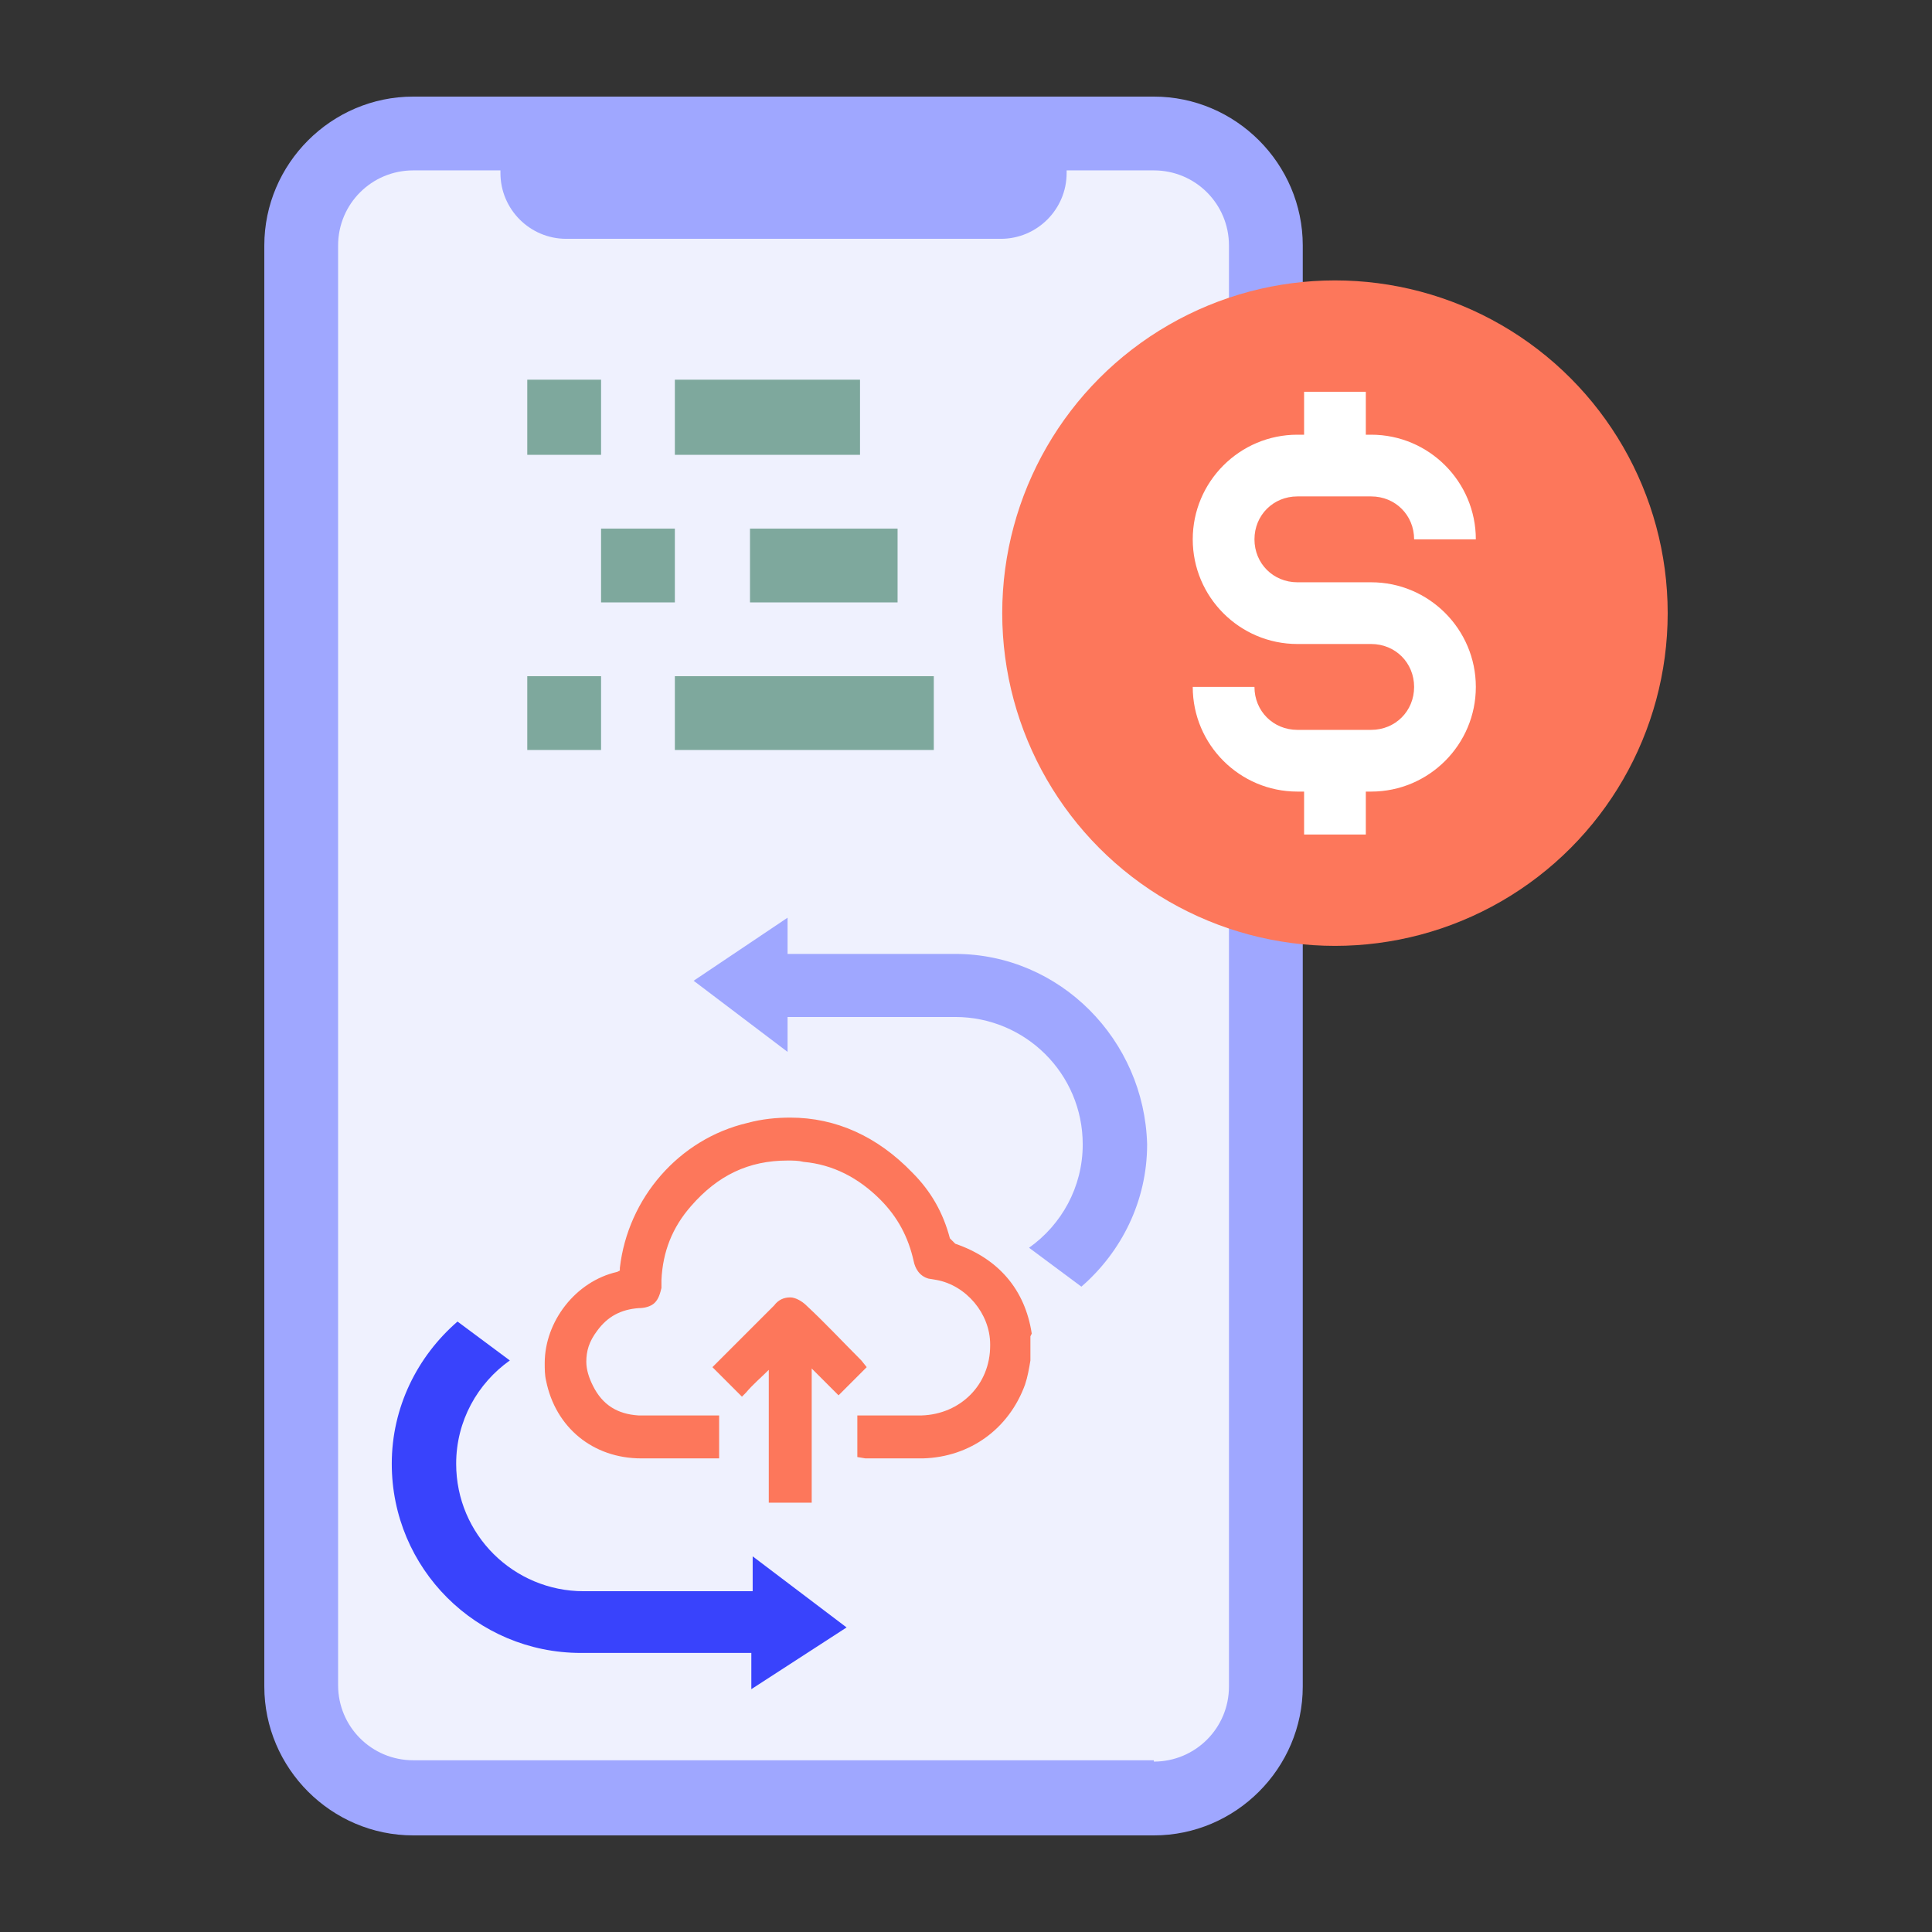 <?xml version="1.0" encoding="utf-8"?>
<!-- Generator: Adobe Illustrator 28.1.0, SVG Export Plug-In . SVG Version: 6.00 Build 0)  -->
<svg version="1.1" id="Layer_1" xmlns="http://www.w3.org/2000/svg" xmlns:xlink="http://www.w3.org/1999/xlink" x="0px" y="0px"
	 viewBox="0 0 144 144" style="enable-background:new 0 0 144 144;" xml:space="preserve">
<rect x="0" y="0" width="144" height="144" fill="#333333" stroke="none"/>
<style type="text/css">
	.st0{fill:#EFF1FE;}
	.st1{fill:#9FA7FF;}
	.st2{fill:#FD775B;}
	.st3{fill:#FFFFFF;}
	.st4{fill:#3943FC;}
	.st5{fill:#7EA89D;}
</style>
<g>
	<path class="st0" d="M86,134H30.8c-4.6,0-8.4-3.7-8.4-8.4V18.3c0-4.6,3.7-8.4,8.4-8.4H86c4.6,0,8.4,3.7,8.4,8.4v107.4
		C94.4,130.3,90.6,134,86,134z"/>
	<path class="st1" d="M86,134v-2.8H30.8c-3.1,0-5.6-2.5-5.6-5.6V18.3c0-3.1,2.5-5.6,5.6-5.6H86c3.1,0,5.6,2.5,5.6,5.6v107.4
		c0,3.1-2.5,5.6-5.6,5.6V134v2.8c6.1,0,11.1-5,11.1-11.1V18.3c0-6.1-5-11.1-11.1-11.1H30.8c-6.1,0-11.1,5-11.1,11.1v107.4
		c0,6.1,5,11.1,11.1,11.1H86V134z"/>
	<path class="st1" d="M37.3,10v2.9c0,2.7,2.2,4.9,4.9,4.9h32.4c2.7,0,4.9-2.2,4.9-4.9V10H37.3z"/>
	<circle class="st2" cx="99.5" cy="45.7" r="24.8"/>
	<path class="st3" d="M110,40.2c0-4.3-3.5-7.8-7.8-7.8h-5.5c-4.3,0-7.8,3.5-7.8,7.8c0,4.3,3.5,7.8,7.8,7.8h5.5
		c1.8,0,3.2,1.4,3.2,3.2c0,1.8-1.4,3.2-3.2,3.2h-5.5c-1.8,0-3.2-1.4-3.2-3.2h-4.6c0,4.3,3.5,7.8,7.8,7.8h5.5c4.3,0,7.8-3.5,7.8-7.8
		c0-4.3-3.5-7.8-7.8-7.8h-5.5c-1.8,0-3.2-1.4-3.2-3.2c0-1.8,1.4-3.2,3.2-3.2h5.5c1.8,0,3.2,1.4,3.2,3.2H110L110,40.2z"/>
	<polyline class="st3" points="97.2,56.7 97.2,62.2 101.8,62.2 101.8,56.7 	"/>
	<polyline class="st3" points="97.2,29.2 97.2,34.7 101.8,34.7 101.8,29.2 	"/>
	<path class="st1" d="M71.2,71.1H58.7v-2.7l-7,4.7l7,5.3v-2.6h12.5c5.2,0,9.5,4.2,9.5,9.5c0,3.2-1.6,6-4,7.7l3.9,2.9
		c3-2.6,4.9-6.4,4.9-10.6C85.3,77.5,79,71.1,71.2,71.1z"/>
	<path class="st4" d="M63.1,121.3l-7-5.3v2.6H43.5c-5.2,0-9.5-4.2-9.5-9.5c0-3.2,1.6-6,4-7.7l-3.9-2.9c-3,2.6-4.9,6.4-4.9,10.6
		c0,7.8,6.3,14.1,14.1,14.1H56v2.7L63.1,121.3z"/>
	<path class="st2" d="M76.9,99.4L76.9,99.4c-0.5-3.3-2.5-5.6-5.7-6.7l-0.4-0.4c-0.5-1.9-1.4-3.5-2.8-4.9c-2.6-2.7-5.7-4.1-9.1-4.1
		c-1,0-2.1,0.1-3.2,0.4c-5.1,1.2-8.9,5.6-9.5,10.8l0,0.2l-0.2,0.1c-3.1,0.7-5.4,3.7-5.4,6.8c0,0.4,0,0.9,0.1,1.3
		c0.7,3.5,3.5,5.8,7.1,5.8c0.6,0,1.3,0,1.9,0c1,0,2.1,0,3.1,0h0.3h0.5v-0.5c0-0.8,0-1.5,0-2.2v-0.5h-0.8l-0.1,0c-1,0-2,0-3,0
		c-0.7,0-1.4,0-2.1,0c-1.6-0.1-2.7-0.8-3.4-2.2c-0.3-0.6-0.5-1.2-0.5-1.8c0-0.8,0.2-1.5,0.8-2.3c0.8-1.1,1.8-1.6,3.1-1.7
		c0.4,0,0.9-0.1,1.2-0.4c0.3-0.3,0.4-0.7,0.5-1.1l0-0.6c0.1-2.1,0.8-3.9,2.2-5.5c2-2.3,4.3-3.4,7.2-3.4c0.4,0,0.8,0,1.2,0.1
		c2.2,0.2,4.1,1.2,5.7,2.8c1.3,1.3,2.1,2.8,2.5,4.6c0.1,0.5,0.4,1.1,1.1,1.3l0,0l0.6,0.1l0,0c2.2,0.4,4,2.5,4,4.8v0.1
		c0,2.9-2.2,5.1-5.1,5.2c-0.5,0-1,0-1.4,0c-0.8,0-1.7,0-2.5,0h-0.4h-0.5v0.5c0,0.8,0,1.5,0,2.2v0.4l0.6,0.1l0,0h0c0.9,0,1.7,0,2.6,0
		c0.6,0,1.2,0,1.7,0c3.5-0.1,6.4-2.2,7.6-5.5c0.2-0.6,0.3-1.2,0.4-1.8l0-0.1v-0.1c0-0.5,0-1,0-1.5v-0.1L76.9,99.4z"/>
	<path class="st2" d="M64.6,101.9l-0.4-0.5l0,0c-1.4-1.4-2.7-2.8-4.1-4.1c-0.3-0.3-0.8-0.6-1.2-0.6c-0.5,0-0.9,0.2-1.2,0.6
		c-0.7,0.7-1.4,1.4-2.1,2.1c-0.7,0.7-1.4,1.4-2.2,2.2l-0.3,0.3l0.3,0.3c0.5,0.5,1,1,1.6,1.6l0.3,0.3l0.3-0.3
		c0.5-0.6,1.1-1.1,1.7-1.7c0,3.2,0,6.3,0,9.4v0.5h0.5c0.7,0,1.4,0,2.2,0h0.5v-0.5c0-3.2,0-6.4,0-9.5c0.6,0.6,1.2,1.2,1.7,1.7
		l0.3,0.3l0.3-0.3c0.5-0.5,1-1,1.5-1.5L64.6,101.9z"/>
	<polyline class="st5" points="64.1,28.3 50.3,28.3 50.3,33.9 64.1,33.9 	"/>
	<polyline class="st5" points="66.9,39.4 55.9,39.4 55.9,44.9 66.9,44.9 	"/>
	<polyline class="st5" points="69.6,50.4 50.3,50.4 50.3,55.9 69.6,55.9 	"/>
	<polyline class="st5" points="50.3,39.4 44.8,39.4 44.8,44.9 50.3,44.9 	"/>
	<polyline class="st5" points="44.8,28.3 39.3,28.3 39.3,33.9 44.8,33.9 	"/>
	<polyline class="st5" points="44.8,50.4 39.3,50.4 39.3,55.9 44.8,55.9 	"/>
</g>
</svg>
